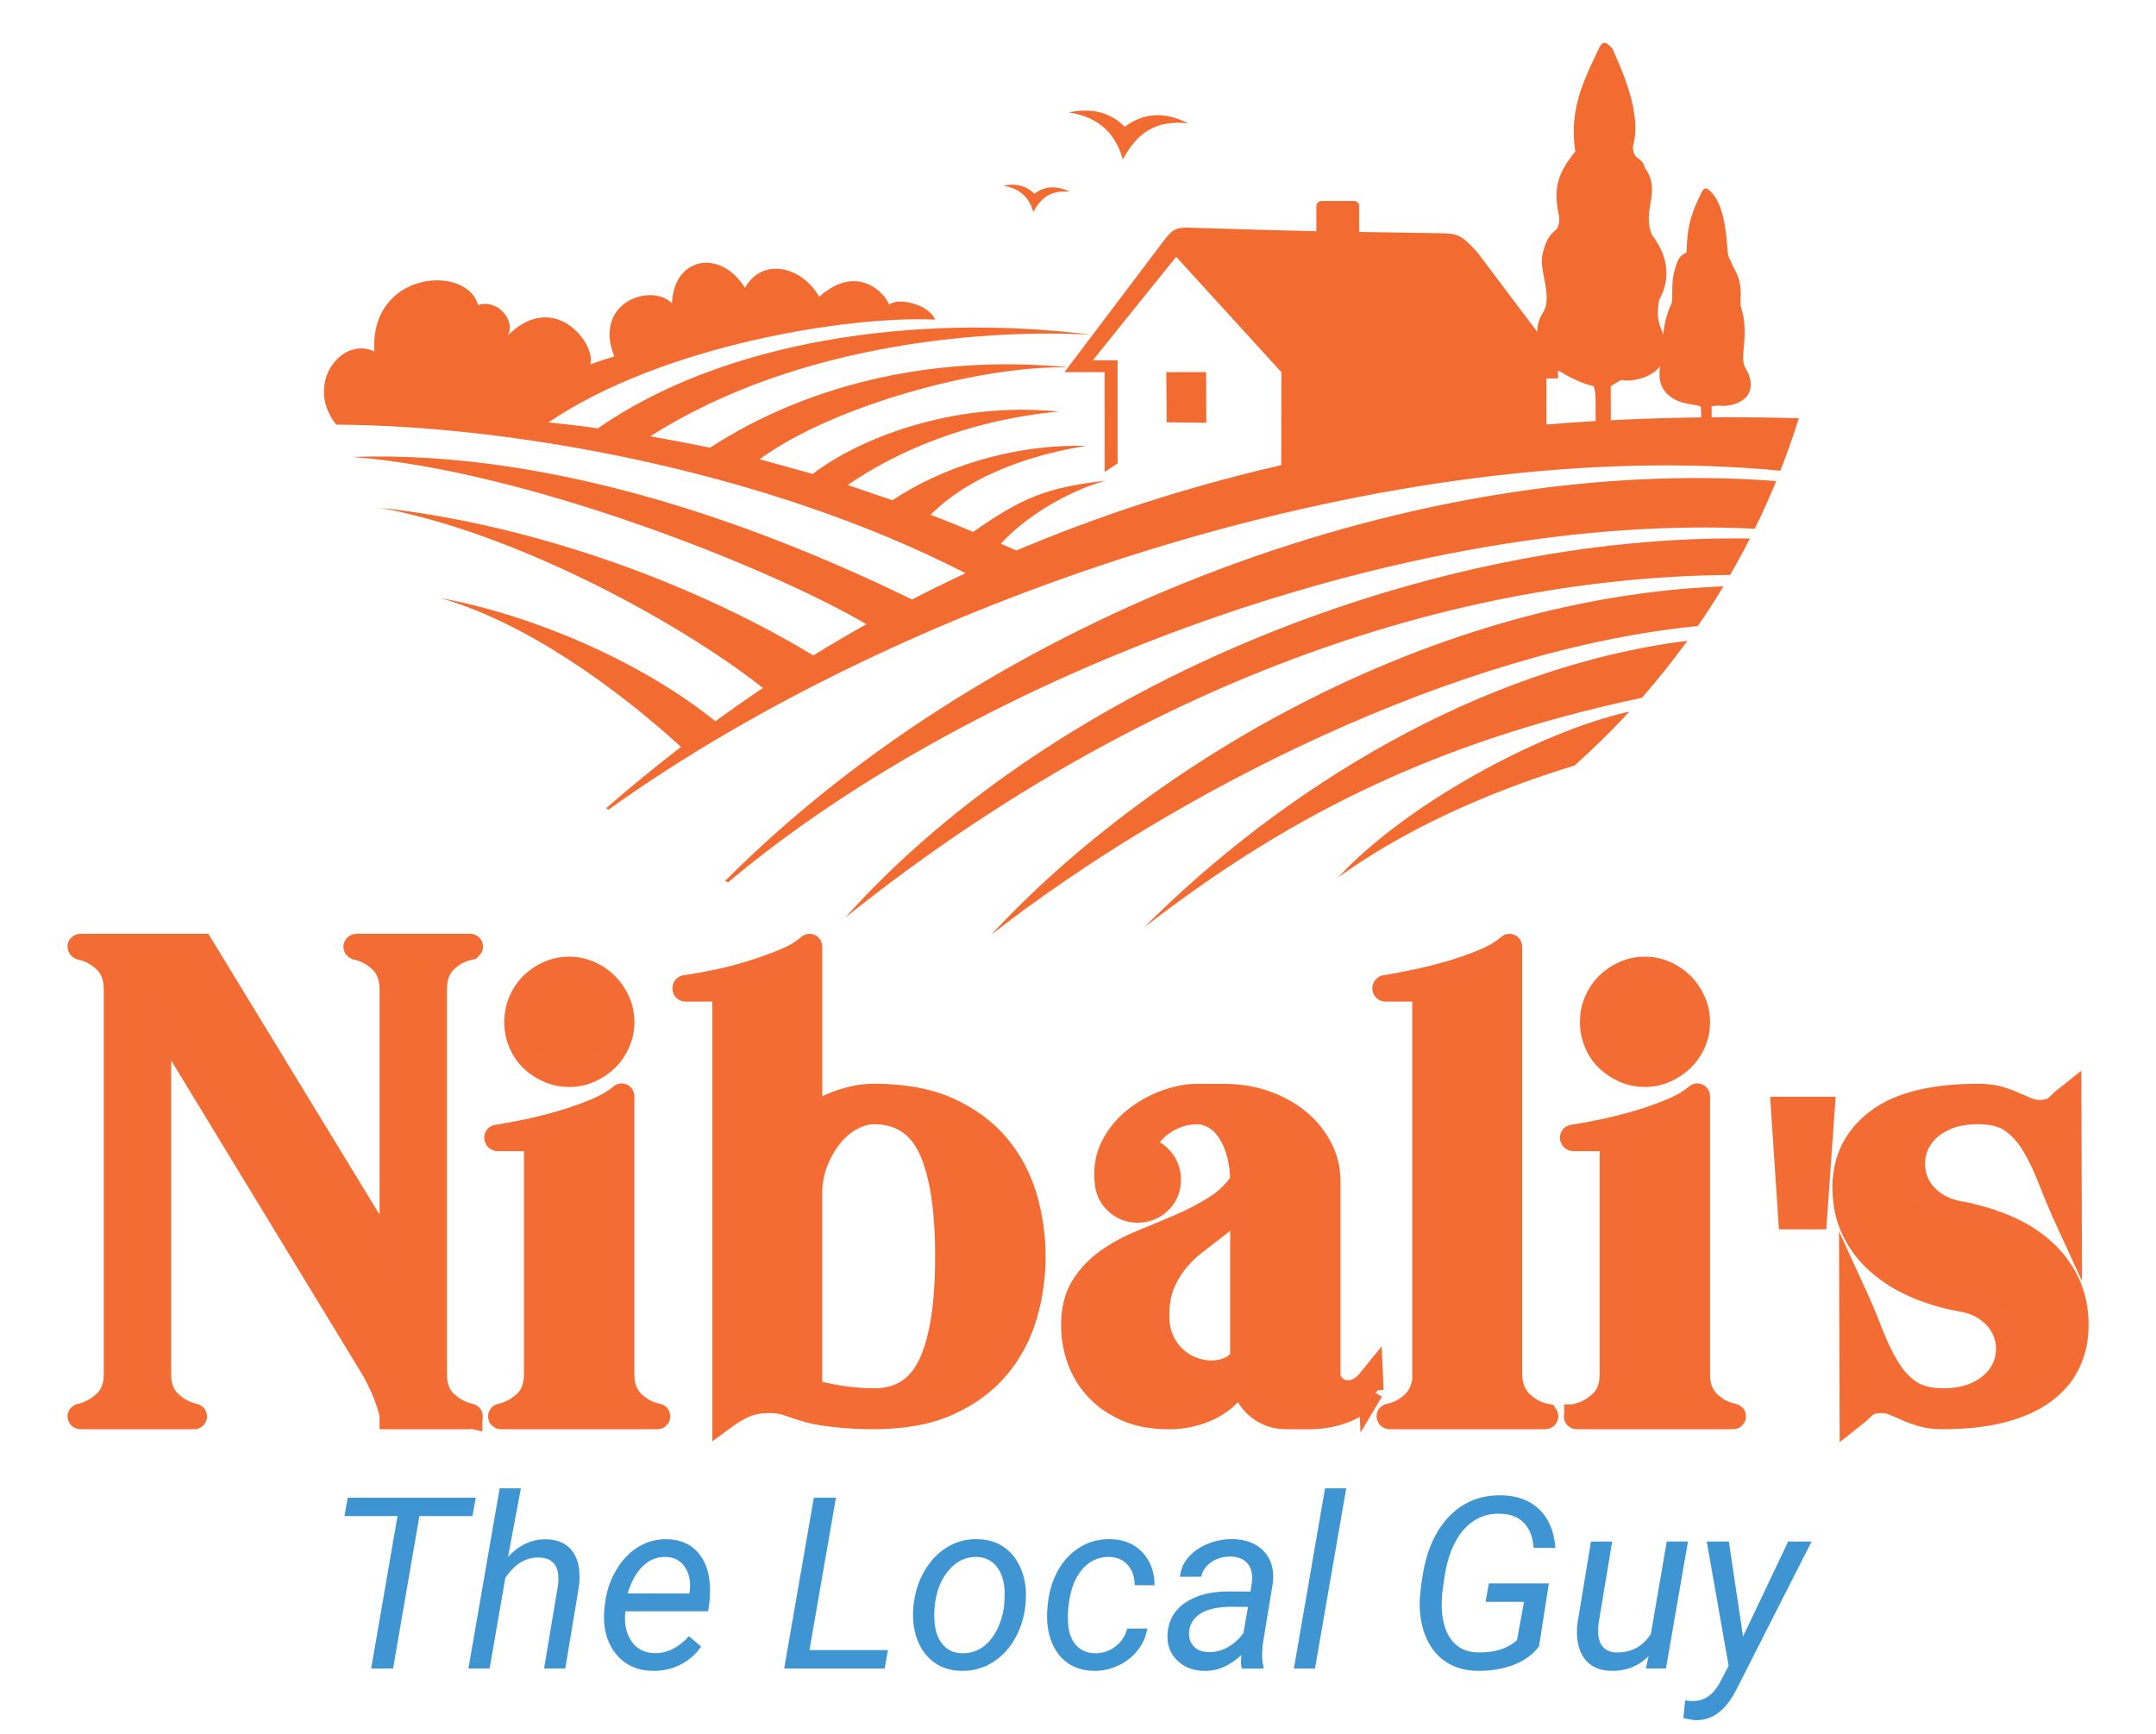 <svg width="87" height="70" viewBox="0 0 87 70" fill="none" xmlns="http://www.w3.org/2000/svg">
<path d="M19.065 61.188H16.924L15.861 67.34H14.977L16.04 61.188H13.899L14.032 60.445H19.198L19.066 61.188H19.065Z" fill="#3E95D1"/>
<path d="M20.498 62.841C20.945 62.351 21.461 62.113 22.044 62.126C22.523 62.133 22.878 62.298 23.11 62.621C23.342 62.944 23.427 63.399 23.368 63.983L22.81 67.34H21.955L22.518 63.968C22.536 63.813 22.538 63.67 22.523 63.537C22.47 63.095 22.209 62.869 21.743 62.86C21.219 62.847 20.769 63.121 20.391 63.684L19.757 67.34H18.902L20.163 60.066H21.019L20.499 62.841H20.498Z" fill="#3E95D1"/>
<path d="M26.331 67.434C25.694 67.422 25.197 67.186 24.837 66.729C24.478 66.271 24.327 65.686 24.384 64.972L24.408 64.768C24.461 64.26 24.612 63.796 24.859 63.376C25.107 62.956 25.409 62.639 25.765 62.427C26.121 62.213 26.505 62.112 26.918 62.121C27.444 62.134 27.857 62.309 28.157 62.646C28.456 62.984 28.62 63.441 28.648 64.02C28.658 64.225 28.651 64.43 28.63 64.635L28.577 65.029H25.235C25.179 65.492 25.255 65.888 25.465 66.213C25.675 66.539 25.987 66.707 26.403 66.72C26.907 66.732 27.373 66.505 27.802 66.037L28.294 66.454C28.08 66.764 27.803 67.005 27.465 67.181C27.127 67.356 26.749 67.441 26.333 67.434H26.331ZM26.875 62.836C26.522 62.826 26.214 62.947 25.951 63.196C25.688 63.445 25.479 63.816 25.324 64.309L27.811 64.314L27.83 64.239C27.88 63.841 27.816 63.511 27.638 63.247C27.461 62.983 27.206 62.847 26.875 62.838V62.836Z" fill="#3E95D1"/>
<path d="M32.665 66.596H35.832L35.699 67.34H31.644L32.84 60.445H33.733L32.664 66.596H32.665Z" fill="#3E95D1"/>
<path d="M39.454 62.121C39.882 62.127 40.25 62.245 40.556 62.472C40.862 62.699 41.087 63.013 41.235 63.411C41.381 63.811 41.431 64.247 41.384 64.72L41.375 64.825C41.315 65.324 41.167 65.774 40.931 66.177C40.695 66.579 40.389 66.892 40.014 67.116C39.639 67.34 39.227 67.446 38.78 67.433C38.355 67.427 37.989 67.31 37.681 67.083C37.374 66.856 37.15 66.546 37.008 66.155C36.866 65.763 36.816 65.332 36.856 64.861C36.904 64.331 37.047 63.854 37.287 63.431C37.526 63.008 37.834 62.681 38.211 62.449C38.587 62.216 39.003 62.106 39.457 62.119L39.454 62.121ZM37.714 64.868C37.692 65.067 37.692 65.274 37.714 65.488C37.745 65.861 37.856 66.158 38.047 66.379C38.237 66.599 38.492 66.715 38.811 66.724C39.095 66.733 39.356 66.663 39.595 66.514C39.834 66.364 40.036 66.137 40.2 65.835C40.364 65.531 40.469 65.195 40.516 64.826C40.541 64.536 40.546 64.291 40.531 64.091C40.493 63.709 40.378 63.408 40.186 63.187C39.994 62.967 39.738 62.849 39.42 62.837C38.98 62.827 38.605 63.001 38.296 63.358C37.986 63.715 37.796 64.182 37.723 64.76L37.714 64.869V64.868Z" fill="#3E95D1"/>
<path d="M44.176 66.724C44.482 66.73 44.758 66.641 45.003 66.456C45.248 66.271 45.409 66.029 45.485 65.729L46.294 65.724C46.247 66.046 46.118 66.339 45.908 66.605C45.699 66.869 45.435 67.076 45.117 67.225C44.798 67.374 44.472 67.443 44.138 67.433C43.713 67.427 43.353 67.316 43.058 67.1C42.764 66.883 42.546 66.582 42.409 66.195C42.27 65.807 42.223 65.373 42.267 64.89L42.291 64.653C42.35 64.16 42.494 63.72 42.721 63.332C42.947 62.944 43.244 62.641 43.61 62.425C43.975 62.209 44.378 62.106 44.82 62.119C45.356 62.132 45.784 62.312 46.106 62.659C46.428 63.006 46.588 63.447 46.588 63.98L45.789 63.976C45.783 63.641 45.69 63.37 45.511 63.164C45.331 62.957 45.089 62.848 44.782 62.836C44.338 62.826 43.969 62.992 43.674 63.333C43.38 63.674 43.196 64.15 43.124 64.763L43.109 64.887C43.091 65.088 43.087 65.297 43.1 65.511C43.122 65.881 43.226 66.172 43.412 66.387C43.598 66.602 43.853 66.713 44.178 66.723L44.176 66.724Z" fill="#3E95D1"/>
<path d="M50.108 67.34C50.086 67.249 50.075 67.158 50.075 67.07L50.089 66.8C49.619 67.236 49.122 67.448 48.596 67.435C48.145 67.429 47.779 67.286 47.497 67.007C47.215 66.728 47.087 66.379 47.112 65.958C47.143 65.415 47.38 64.991 47.823 64.687C48.266 64.382 48.847 64.229 49.569 64.229L50.462 64.235L50.519 63.828C50.55 63.521 50.491 63.279 50.341 63.1C50.192 62.923 49.967 62.829 49.667 62.823C49.374 62.817 49.115 62.889 48.889 63.039C48.664 63.188 48.526 63.387 48.476 63.633L47.615 63.638C47.643 63.338 47.76 63.072 47.965 62.84C48.17 62.608 48.433 62.428 48.755 62.3C49.076 62.172 49.408 62.112 49.752 62.118C50.285 62.13 50.699 62.293 50.995 62.603C51.29 62.914 51.416 63.328 51.369 63.842L50.953 66.381L50.929 66.746C50.923 66.92 50.941 67.091 50.985 67.262L50.976 67.342H50.106L50.108 67.34ZM48.766 66.677C49.041 66.683 49.3 66.617 49.544 66.48C49.788 66.343 49.998 66.153 50.175 65.909L50.36 64.853L49.712 64.849C49.173 64.849 48.761 64.934 48.474 65.104C48.186 65.275 48.024 65.516 47.987 65.828C47.959 66.068 48.014 66.268 48.155 66.428C48.295 66.587 48.5 66.671 48.767 66.677H48.766Z" fill="#3E95D1"/>
<path d="M53.063 67.34H52.212L53.469 60.066H54.324L53.063 67.34Z" fill="#3E95D1"/>
<path d="M62.111 66.431C61.881 66.756 61.545 67.006 61.106 67.181C60.666 67.356 60.164 67.441 59.6 67.434C59.15 67.425 58.755 67.319 58.417 67.117C58.08 66.915 57.816 66.626 57.624 66.248C57.431 65.871 57.321 65.442 57.293 64.962C57.271 64.586 57.317 64.078 57.432 63.437C57.547 62.797 57.748 62.242 58.035 61.775C58.322 61.308 58.681 60.95 59.111 60.704C59.541 60.458 60.033 60.34 60.588 60.349C61.227 60.361 61.737 60.552 62.117 60.92C62.497 61.287 62.713 61.805 62.766 62.471H61.887C61.852 62.033 61.722 61.697 61.494 61.463C61.268 61.228 60.954 61.105 60.553 61.093C59.961 61.071 59.465 61.284 59.067 61.733C58.668 62.182 58.406 62.838 58.28 63.701L58.19 64.365L58.175 64.727C58.175 65.349 58.303 65.831 58.558 66.17C58.813 66.51 59.172 66.683 59.631 66.69C60.296 66.706 60.824 66.542 61.214 66.198L61.498 64.649H59.947L60.08 63.905H62.5L62.107 66.43L62.111 66.431Z" fill="#3E95D1"/>
<path d="M66.526 66.833C66.126 67.246 65.617 67.447 64.999 67.434C64.51 67.422 64.149 67.246 63.914 66.909C63.679 66.571 63.592 66.111 63.652 65.526L64.2 62.215H65.056L64.502 65.54C64.487 65.679 64.483 65.815 64.493 65.947C64.508 66.174 64.576 66.353 64.697 66.482C64.817 66.612 64.984 66.681 65.198 66.69C65.809 66.709 66.282 66.461 66.616 65.947L67.258 62.214H68.114L67.225 67.338H66.417L66.525 66.832L66.526 66.833Z" fill="#3E95D1"/>
<path d="M70.336 66.047L72.157 62.215H73.102L70.067 68.192C69.645 69.023 69.103 69.433 68.441 69.424C68.324 69.42 68.152 69.392 67.926 69.338L68.001 68.627L68.224 68.651C68.494 68.664 68.728 68.603 68.925 68.469C69.123 68.335 69.296 68.118 69.448 67.818L69.755 67.231L68.871 62.216H69.764L70.336 66.048V66.047Z" fill="#3E95D1"/>
<path d="M18.965 57.146C18.976 57.146 18.982 57.152 18.982 57.165C18.982 57.177 18.976 57.182 18.965 57.182H15.816C15.816 57.098 15.792 56.974 15.744 56.811C15.695 56.648 15.635 56.473 15.563 56.286C15.491 56.098 15.406 55.905 15.309 55.706C15.212 55.506 15.116 55.328 15.02 55.171L6.406 41.013V55.461C6.406 55.957 6.552 56.341 6.841 56.612C7.13 56.884 7.462 57.062 7.836 57.147C7.848 57.147 7.854 57.153 7.854 57.166C7.854 57.178 7.848 57.183 7.836 57.183H3.259C3.235 57.183 3.222 57.177 3.222 57.166C3.222 57.154 3.234 57.147 3.259 57.147C3.621 57.063 3.949 56.884 4.245 56.612C4.54 56.34 4.687 55.957 4.687 55.461V39.926C4.687 39.431 4.54 39.044 4.245 38.766C3.949 38.489 3.62 38.313 3.259 38.24C3.235 38.229 3.222 38.216 3.222 38.205C3.222 38.193 3.234 38.186 3.259 38.186H8.126L15.816 50.803V39.926C15.816 39.431 15.668 39.044 15.373 38.766C15.077 38.489 14.748 38.313 14.387 38.24C14.363 38.229 14.353 38.216 14.36 38.205C14.366 38.192 14.374 38.186 14.387 38.186H18.965C19.001 38.186 19.001 38.205 18.965 38.24C18.591 38.314 18.259 38.489 17.969 38.766C17.68 39.044 17.535 39.431 17.535 39.926V55.461C17.535 55.957 17.68 56.341 17.969 56.612C18.259 56.884 18.591 57.062 18.965 57.147V57.146Z" fill="#F26B31" stroke="#F26C33" stroke-miterlimit="10"/>
<path d="M20.213 57.182C20.2 57.182 20.195 57.176 20.195 57.165C20.195 57.153 20.201 57.146 20.213 57.146C20.587 57.062 20.919 56.883 21.208 56.611C21.497 56.339 21.642 55.956 21.642 55.46V45.961H20.086C20.062 45.961 20.048 45.95 20.041 45.926C20.035 45.902 20.044 45.889 20.069 45.889C20.394 45.841 20.789 45.768 21.254 45.672C21.718 45.575 22.189 45.457 22.665 45.318C23.141 45.179 23.596 45.019 24.031 44.838C24.465 44.657 24.809 44.457 25.063 44.239C25.087 44.215 25.099 44.22 25.099 44.257V55.478C25.099 55.961 25.245 56.342 25.534 56.619C25.823 56.898 26.155 57.072 26.529 57.145C26.541 57.145 26.547 57.151 26.547 57.163C26.547 57.176 26.541 57.181 26.529 57.181H20.215L20.213 57.182ZM22.964 43.37C23.253 43.37 23.528 43.313 23.787 43.198C24.046 43.083 24.272 42.932 24.465 42.745C24.659 42.558 24.812 42.334 24.927 42.074C25.042 41.815 25.099 41.54 25.099 41.25C25.099 40.96 25.042 40.685 24.927 40.425C24.812 40.166 24.659 39.939 24.465 39.745C24.272 39.552 24.046 39.398 23.787 39.283C23.528 39.168 23.253 39.11 22.964 39.11C22.674 39.11 22.4 39.168 22.141 39.283C21.882 39.398 21.655 39.552 21.462 39.745C21.268 39.939 21.118 40.165 21.009 40.425C20.901 40.686 20.847 40.96 20.847 41.25C20.847 41.54 20.901 41.815 21.009 42.074C21.118 42.335 21.268 42.558 21.462 42.745C21.655 42.932 21.881 43.083 22.141 43.198C22.4 43.313 22.674 43.37 22.964 43.37Z" fill="#F26B31" stroke="#F26C33" stroke-miterlimit="10"/>
<path d="M35.267 57.182C35.026 57.182 34.778 57.176 34.525 57.165C34.272 57.152 34.03 57.134 33.801 57.11C33.573 57.086 33.361 57.059 33.169 57.029C32.975 56.998 32.812 56.965 32.68 56.928C32.341 56.832 32.058 56.741 31.83 56.656C31.6 56.571 31.347 56.529 31.069 56.529C30.647 56.529 30.294 56.596 30.011 56.728C29.727 56.861 29.471 57.013 29.243 57.181V39.924H27.669C27.645 39.924 27.632 39.913 27.632 39.889C27.632 39.864 27.644 39.852 27.669 39.852C28.019 39.804 28.429 39.73 28.899 39.634C29.369 39.538 29.84 39.417 30.31 39.271C30.78 39.126 31.227 38.967 31.649 38.791C32.071 38.616 32.403 38.419 32.644 38.202C32.668 38.178 32.681 38.183 32.681 38.22V45.235C32.742 45.139 32.858 45.03 33.034 44.909C33.208 44.788 33.414 44.68 33.649 44.582C33.884 44.486 34.14 44.404 34.418 44.337C34.694 44.272 34.979 44.238 35.268 44.238C36.45 44.238 37.449 44.422 38.263 44.791C39.077 45.159 39.737 45.645 40.245 46.25C40.751 46.855 41.119 47.544 41.349 48.317C41.577 49.09 41.692 49.887 41.692 50.71C41.692 51.532 41.577 52.329 41.349 53.103C41.119 53.876 40.751 54.566 40.245 55.169C39.738 55.774 39.078 56.26 38.263 56.629C37.449 56.998 36.45 57.181 35.268 57.181L35.267 57.182ZM35.267 56.531C36.328 56.531 37.088 56.047 37.547 55.08C38.005 54.113 38.234 52.657 38.234 50.712C38.234 48.767 38.005 47.307 37.547 46.334C37.088 45.361 36.328 44.874 35.267 44.874C34.978 44.874 34.682 44.953 34.38 45.11C34.078 45.267 33.807 45.487 33.566 45.771C33.324 46.055 33.123 46.387 32.96 46.768C32.797 47.149 32.703 47.556 32.679 47.992V56.113C32.836 56.185 33.019 56.246 33.23 56.294C33.441 56.342 33.665 56.385 33.9 56.421C34.135 56.456 34.373 56.483 34.614 56.502C34.855 56.52 35.073 56.529 35.266 56.529L35.267 56.531Z" fill="#F26B31" stroke="#F26C33" stroke-miterlimit="10"/>
<path d="M55.333 56.113C55.225 56.294 55.077 56.451 54.89 56.584C54.703 56.717 54.495 56.829 54.266 56.92C54.037 57.01 53.804 57.077 53.569 57.118C53.334 57.161 53.126 57.182 52.945 57.182H51.877C51.636 57.182 51.409 57.137 51.198 57.046C50.987 56.955 50.804 56.832 50.647 56.675C50.49 56.518 50.366 56.334 50.276 56.122C50.185 55.911 50.14 55.69 50.14 55.461C49.839 56.053 49.426 56.489 48.901 56.767C48.376 57.045 47.794 57.184 47.154 57.184C46.515 57.184 45.939 57.079 45.462 56.867C44.986 56.656 44.588 56.378 44.268 56.033C43.948 55.689 43.71 55.297 43.553 54.855C43.397 54.414 43.318 53.958 43.318 53.487C43.318 52.859 43.448 52.339 43.708 51.928C43.967 51.516 44.302 51.166 44.712 50.876C45.122 50.586 45.581 50.338 46.087 50.133C46.594 49.928 47.1 49.716 47.607 49.499C48.113 49.282 48.589 49.033 49.036 48.756C49.482 48.479 49.851 48.122 50.14 47.687C50.14 47.288 50.096 46.917 50.005 46.571C49.914 46.227 49.787 45.928 49.624 45.675C49.462 45.422 49.265 45.225 49.036 45.086C48.808 44.947 48.56 44.877 48.295 44.877C47.836 44.877 47.402 45.007 46.992 45.268C46.581 45.527 46.268 45.893 46.05 46.364C46.364 46.4 46.626 46.536 46.837 46.772C47.048 47.008 47.153 47.289 47.153 47.615C47.153 47.965 47.032 48.258 46.791 48.494C46.55 48.729 46.254 48.847 45.904 48.847C45.578 48.847 45.298 48.738 45.063 48.521C44.828 48.303 44.698 48.037 44.674 47.724C44.613 47.179 44.695 46.693 44.918 46.264C45.141 45.835 45.44 45.473 45.813 45.177C46.187 44.881 46.598 44.651 47.044 44.488C47.49 44.325 47.906 44.243 48.293 44.243H49.397C49.988 44.243 50.539 44.333 51.052 44.515C51.565 44.696 52.008 44.941 52.382 45.25C52.756 45.559 53.051 45.921 53.268 46.338C53.486 46.756 53.594 47.206 53.594 47.689V55.465C53.594 55.659 53.673 55.831 53.829 55.982C53.986 56.133 54.179 56.209 54.408 56.209C54.541 56.209 54.685 56.169 54.842 56.091C54.999 56.013 55.156 55.877 55.312 55.683L55.33 56.118L55.333 56.113ZM50.14 48.337C50.032 48.566 49.872 48.78 49.661 48.98C49.45 49.179 49.218 49.376 48.964 49.569C48.711 49.763 48.448 49.966 48.177 50.176C47.905 50.387 47.659 50.632 47.435 50.911C47.212 51.189 47.031 51.503 46.892 51.853C46.753 52.204 46.684 52.621 46.684 53.105C46.684 53.479 46.75 53.812 46.883 54.102C47.016 54.392 47.188 54.633 47.399 54.827C47.61 55.021 47.845 55.165 48.105 55.262C48.364 55.359 48.621 55.407 48.873 55.407C49.126 55.407 49.383 55.359 49.607 55.262C49.83 55.166 50.008 55.014 50.14 54.809V48.338V48.337Z" fill="#F26B31" stroke="#F26C33" stroke-miterlimit="10"/>
<path d="M62.354 57.146C62.378 57.146 62.387 57.152 62.381 57.165C62.375 57.177 62.366 57.182 62.354 57.182H56.076C56.063 57.182 56.055 57.176 56.049 57.165C56.042 57.152 56.051 57.146 56.076 57.146C56.413 57.074 56.718 56.92 56.99 56.683C57.261 56.448 57.426 56.124 57.487 55.713V39.924H55.913C55.888 39.924 55.876 39.913 55.876 39.889C55.876 39.864 55.888 39.852 55.913 39.852C56.226 39.804 56.616 39.73 57.08 39.634C57.544 39.538 58.017 39.42 58.5 39.281C58.982 39.141 59.441 38.981 59.875 38.8C60.31 38.619 60.647 38.419 60.889 38.202C60.913 38.178 60.924 38.183 60.924 38.22V55.477C60.937 55.96 61.087 56.341 61.376 56.618C61.666 56.897 61.991 57.071 62.353 57.144L62.354 57.146Z" fill="#F26B31" stroke="#F26C33" stroke-miterlimit="10"/>
<path d="M63.621 57.182C63.608 57.182 63.603 57.176 63.603 57.165C63.603 57.153 63.609 57.146 63.621 57.146C63.995 57.062 64.327 56.883 64.616 56.611C64.905 56.339 65.05 55.956 65.05 55.46V45.961H63.494C63.469 45.961 63.455 45.95 63.448 45.926C63.442 45.902 63.452 45.889 63.475 45.889C63.801 45.841 64.196 45.768 64.661 45.672C65.126 45.575 65.596 45.457 66.072 45.318C66.548 45.179 67.004 45.019 67.438 44.838C67.873 44.657 68.216 44.457 68.47 44.239C68.494 44.215 68.505 44.22 68.505 44.257V55.478C68.505 55.961 68.651 56.342 68.94 56.619C69.229 56.898 69.56 57.072 69.935 57.145C69.948 57.145 69.954 57.151 69.954 57.163C69.954 57.176 69.948 57.181 69.935 57.181H63.621V57.182ZM66.371 43.37C66.66 43.37 66.935 43.313 67.194 43.198C67.453 43.083 67.679 42.932 67.873 42.745C68.066 42.558 68.219 42.334 68.334 42.074C68.449 41.815 68.505 41.54 68.505 41.25C68.505 40.96 68.448 40.685 68.334 40.425C68.219 40.166 68.066 39.939 67.873 39.745C67.679 39.552 67.454 39.398 67.194 39.283C66.934 39.168 66.66 39.11 66.371 39.11C66.081 39.11 65.807 39.168 65.548 39.283C65.288 39.398 65.062 39.552 64.869 39.745C64.676 39.939 64.525 40.165 64.417 40.425C64.308 40.686 64.254 40.96 64.254 41.25C64.254 41.54 64.308 41.815 64.417 42.074C64.525 42.335 64.676 42.558 64.869 42.745C65.061 42.932 65.288 43.083 65.548 43.198C65.807 43.313 66.081 43.37 66.371 43.37Z" fill="#F26B31" stroke="#F26C33" stroke-miterlimit="10"/>
<path d="M73.536 44.764L73.229 49.115H72.252L71.963 44.764H73.536Z" fill="#F26B31" stroke="#F26C33" stroke-miterlimit="10"/>
<path d="M79.109 48.989C79.761 49.11 80.37 49.291 80.937 49.533C81.504 49.774 81.998 50.083 82.421 50.456C82.843 50.831 83.175 51.27 83.417 51.771C83.658 52.273 83.779 52.843 83.779 53.484C83.779 54.04 83.67 54.544 83.453 54.998C83.236 55.451 82.904 55.841 82.458 56.167C82.011 56.494 81.45 56.745 80.775 56.92C80.1 57.094 79.304 57.182 78.387 57.182C78.085 57.182 77.816 57.149 77.581 57.083C77.347 57.016 77.134 56.941 76.948 56.856C76.762 56.771 76.586 56.696 76.424 56.629C76.261 56.563 76.095 56.529 75.927 56.529C75.601 56.529 75.363 56.605 75.213 56.755C75.061 56.907 74.903 57.048 74.733 57.181L74.716 51.997C75.005 52.626 75.255 53.215 75.466 53.764C75.677 54.314 75.906 54.795 76.154 55.205C76.401 55.616 76.697 55.939 77.04 56.175C77.384 56.41 77.833 56.528 78.389 56.528C78.944 56.528 79.411 56.437 79.791 56.256C80.172 56.075 80.464 55.845 80.669 55.568C80.873 55.289 80.995 54.985 81.031 54.652C81.067 54.32 81.022 54.002 80.895 53.7C80.769 53.398 80.555 53.129 80.253 52.893C79.951 52.658 79.571 52.503 79.113 52.431C78.461 52.311 77.852 52.127 77.285 51.879C76.718 51.632 76.224 51.32 75.801 50.945C75.379 50.571 75.047 50.132 74.805 49.631C74.564 49.13 74.443 48.558 74.443 47.918C74.443 46.807 74.886 45.915 75.772 45.245C76.659 44.574 78.013 44.239 79.834 44.239C80.148 44.239 80.419 44.273 80.648 44.339C80.877 44.406 81.085 44.481 81.272 44.566C81.459 44.65 81.635 44.726 81.797 44.793C81.96 44.86 82.125 44.892 82.294 44.892C82.62 44.892 82.858 44.817 83.009 44.665C83.16 44.514 83.32 44.372 83.489 44.239L83.506 49.405C83.217 48.777 82.966 48.188 82.755 47.638C82.544 47.088 82.315 46.607 82.068 46.197C81.821 45.786 81.528 45.462 81.191 45.227C80.853 44.992 80.4 44.873 79.834 44.873C79.268 44.873 78.812 44.963 78.432 45.145C78.051 45.326 77.759 45.556 77.554 45.834C77.349 46.112 77.228 46.417 77.192 46.749C77.155 47.082 77.201 47.402 77.328 47.71C77.454 48.019 77.668 48.287 77.97 48.517C78.272 48.747 78.651 48.904 79.109 48.987V48.989Z" fill="#F26B31" stroke="#F26C33" stroke-miterlimit="10"/>
<path fill-rule="evenodd" clip-rule="evenodd" d="M48.669 15.016L47.064 15.019L47.078 17.045L48.678 17.062L48.669 15.017V15.016ZM45.309 6.438C45.891 5.344 46.651 4.831 47.961 4.98C46.901 4.451 46.079 4.599 45.387 5.116C44.852 4.582 44.138 4.326 43.121 4.536C44.41 4.729 45.026 5.452 45.309 6.437V6.438ZM65.753 28.718C61.993 29.559 56.6 32.574 54.001 35.412C57.251 33.058 61.053 31.654 63.534 30.897C64.309 30.208 65.05 29.481 65.753 28.718ZM68.09 25.86C59.692 26.92 51.732 31.852 46.157 37.44C51.558 33.261 57.437 30.025 66.255 28.162C66.901 27.424 67.513 26.657 68.09 25.86ZM69.543 23.665C58.044 24.094 46.639 30.559 39.994 37.729C47.43 31.913 58.854 26.208 68.51 25.267C68.87 24.745 69.215 24.21 69.544 23.665H69.543ZM70.613 21.735C57.853 21.532 42.679 27.457 34.097 37.044C44.455 28.739 56.894 23.324 69.814 23.203C70.093 22.721 70.359 22.232 70.613 21.735ZM71.674 19.414C57.385 18.329 40.154 24.627 29.259 35.555L29.378 35.613C39.404 27.17 56.904 20.643 70.809 21.34C71.119 20.709 71.408 20.067 71.675 19.414H71.674ZM51.701 18.772L51.706 15.019L47.46 10.363L44.1 14.539H45.097V18.707L44.575 19.047L44.573 15.019H42.955L43.1 14.827C39.514 14.746 33.548 16.403 30.654 18.534L32.796 19.128C34.551 17.773 38.34 16.173 42.725 16.61C42.14 16.678 38.033 16.959 34.209 19.573L36.009 20.191C37.995 18.866 40.841 17.921 43.832 17.995C42.054 18.276 39.316 19.006 37.553 20.775C38.227 21.037 38.585 21.179 39.27 21.467C41.255 20.071 42.279 19.665 44.624 19.398C43.369 19.73 41.554 20.672 40.385 21.943L41.013 22.218C44.304 20.823 47.855 19.657 51.702 18.772H51.701ZM64.389 16.994C64.389 16.839 64.387 16.686 64.387 16.531C64.387 16.253 64.4 15.711 64.296 15.584C63.776 15.459 63.329 15.222 62.87 14.947L62.873 15.269L62.401 15.275L62.404 17.133C63.059 17.078 63.72 17.032 64.389 16.992V16.994ZM68.645 16.847C68.651 16.649 68.647 16.441 68.604 16.389C68.133 16.282 67.693 16.293 67.293 15.913C67.129 15.757 66.951 15.517 66.964 15.065C66.966 14.94 66.978 14.849 66.993 14.774C66.578 15.327 65.694 15.412 65.413 15.334L64.996 15.587L65 16.961C66.193 16.899 67.408 16.861 68.646 16.846L68.645 16.847ZM17.76 24.135C21.501 24.816 25.904 26.714 28.868 29.109C29.495 28.652 30.135 28.203 30.786 27.766C27.249 24.98 20.59 21.442 15.319 20.492C21.083 21.112 27.64 23.322 32.818 26.453C33.517 26.021 34.233 25.6 34.961 25.192C31.082 22.914 21.198 18.968 14.197 18.441C22.677 18.146 31.173 21.45 36.804 24.195C37.509 23.83 38.228 23.477 38.96 23.134C30.807 18.943 20.477 17.169 13.569 17.139C12.272 15.513 13.767 13.552 15.107 14.183C14.907 10.912 18.863 10.658 19.288 12.314C20.046 12.044 20.814 12.908 20.498 13.53C22.403 11.655 24.084 13.933 23.815 14.711C24.121 14.586 24.448 14.496 24.789 14.385C23.911 12.204 26.279 11.393 27.116 12.242C27.182 10.393 29.046 10.007 30.062 11.615C30.793 10.326 32.404 10.8 33.053 11.977C34.632 10.581 35.744 11.885 35.876 12.297C36.257 11.979 37.508 12.301 37.735 12.901C34.301 12.734 26.744 13.917 22.133 17.048C23.58 17.199 23.817 17.247 24.124 17.288C29.162 13.781 36.869 12.604 44.091 13.514C40.209 13.278 32.325 13.724 26.245 17.608C26.876 17.718 28.074 17.946 28.654 18.067C32.332 15.676 37.325 14.272 43.103 14.821L46.95 9.73C47.295 9.272 47.443 9.172 47.975 9.188C50.717 9.273 52.061 9.31 53.118 9.331V8.316C53.118 8.204 53.21 8.111 53.322 8.111H54.64C54.753 8.111 54.843 8.203 54.843 8.316V9.361C55.621 9.371 56.573 9.385 58.103 9.412C58.809 9.423 58.968 9.462 59.62 10.193L62.033 13.396V13.388C62.051 12.577 62.459 12.717 62.408 11.894C62.368 11.24 62.12 10.726 62.26 10.188C62.548 9.074 62.921 9.557 62.919 8.777C62.658 7.586 62.854 6.997 63.569 6.113C63.281 4.36 64.007 3.062 64.491 2.012C64.669 1.622 64.781 1.653 65.065 1.963C65.436 2.812 66.282 4.592 65.888 5.92C65.923 6.529 66.229 6.261 66.38 6.781C67.067 7.738 66.227 8.466 66.666 9.49C67.162 10.139 67.533 11.072 66.945 12.114C66.814 12.962 66.983 13.097 67.118 13.51C67.135 13.275 67.175 13.05 67.232 12.844C67.438 12.098 67.48 12.428 67.479 11.906C67.479 11.429 67.484 11.215 67.588 10.858C67.738 10.348 67.825 10.312 68.056 10.19C68.079 9.015 68.306 8.498 68.648 7.794C68.776 7.533 68.855 7.555 69.058 7.761C69.504 8.218 69.651 9.161 69.706 10.06C69.731 10.469 69.823 10.416 69.93 10.765C70.308 11.347 70.237 11.762 70.235 12.333C70.448 12.95 70.425 13.522 70.341 14.264C70.309 14.896 70.505 14.83 70.612 15.256C70.868 16.286 69.657 16.441 69.366 16.366L69.068 16.393L69.07 16.841C70.221 16.832 71.392 16.845 72.585 16.88C72.362 17.596 72.114 18.304 71.841 18.998C56.355 17.5 36.657 23.997 24.546 32.683L24.458 32.618C25.434 31.771 26.441 30.945 27.481 30.144C24.838 27.737 21.219 25.125 17.759 24.132L17.76 24.135ZM41.697 8.556C42.02 7.946 42.446 7.661 43.173 7.744C42.582 7.45 42.124 7.533 41.74 7.82C41.443 7.523 41.045 7.381 40.478 7.497C41.195 7.605 41.539 8.008 41.697 8.556Z" fill="#F26B31"/>
</svg>
